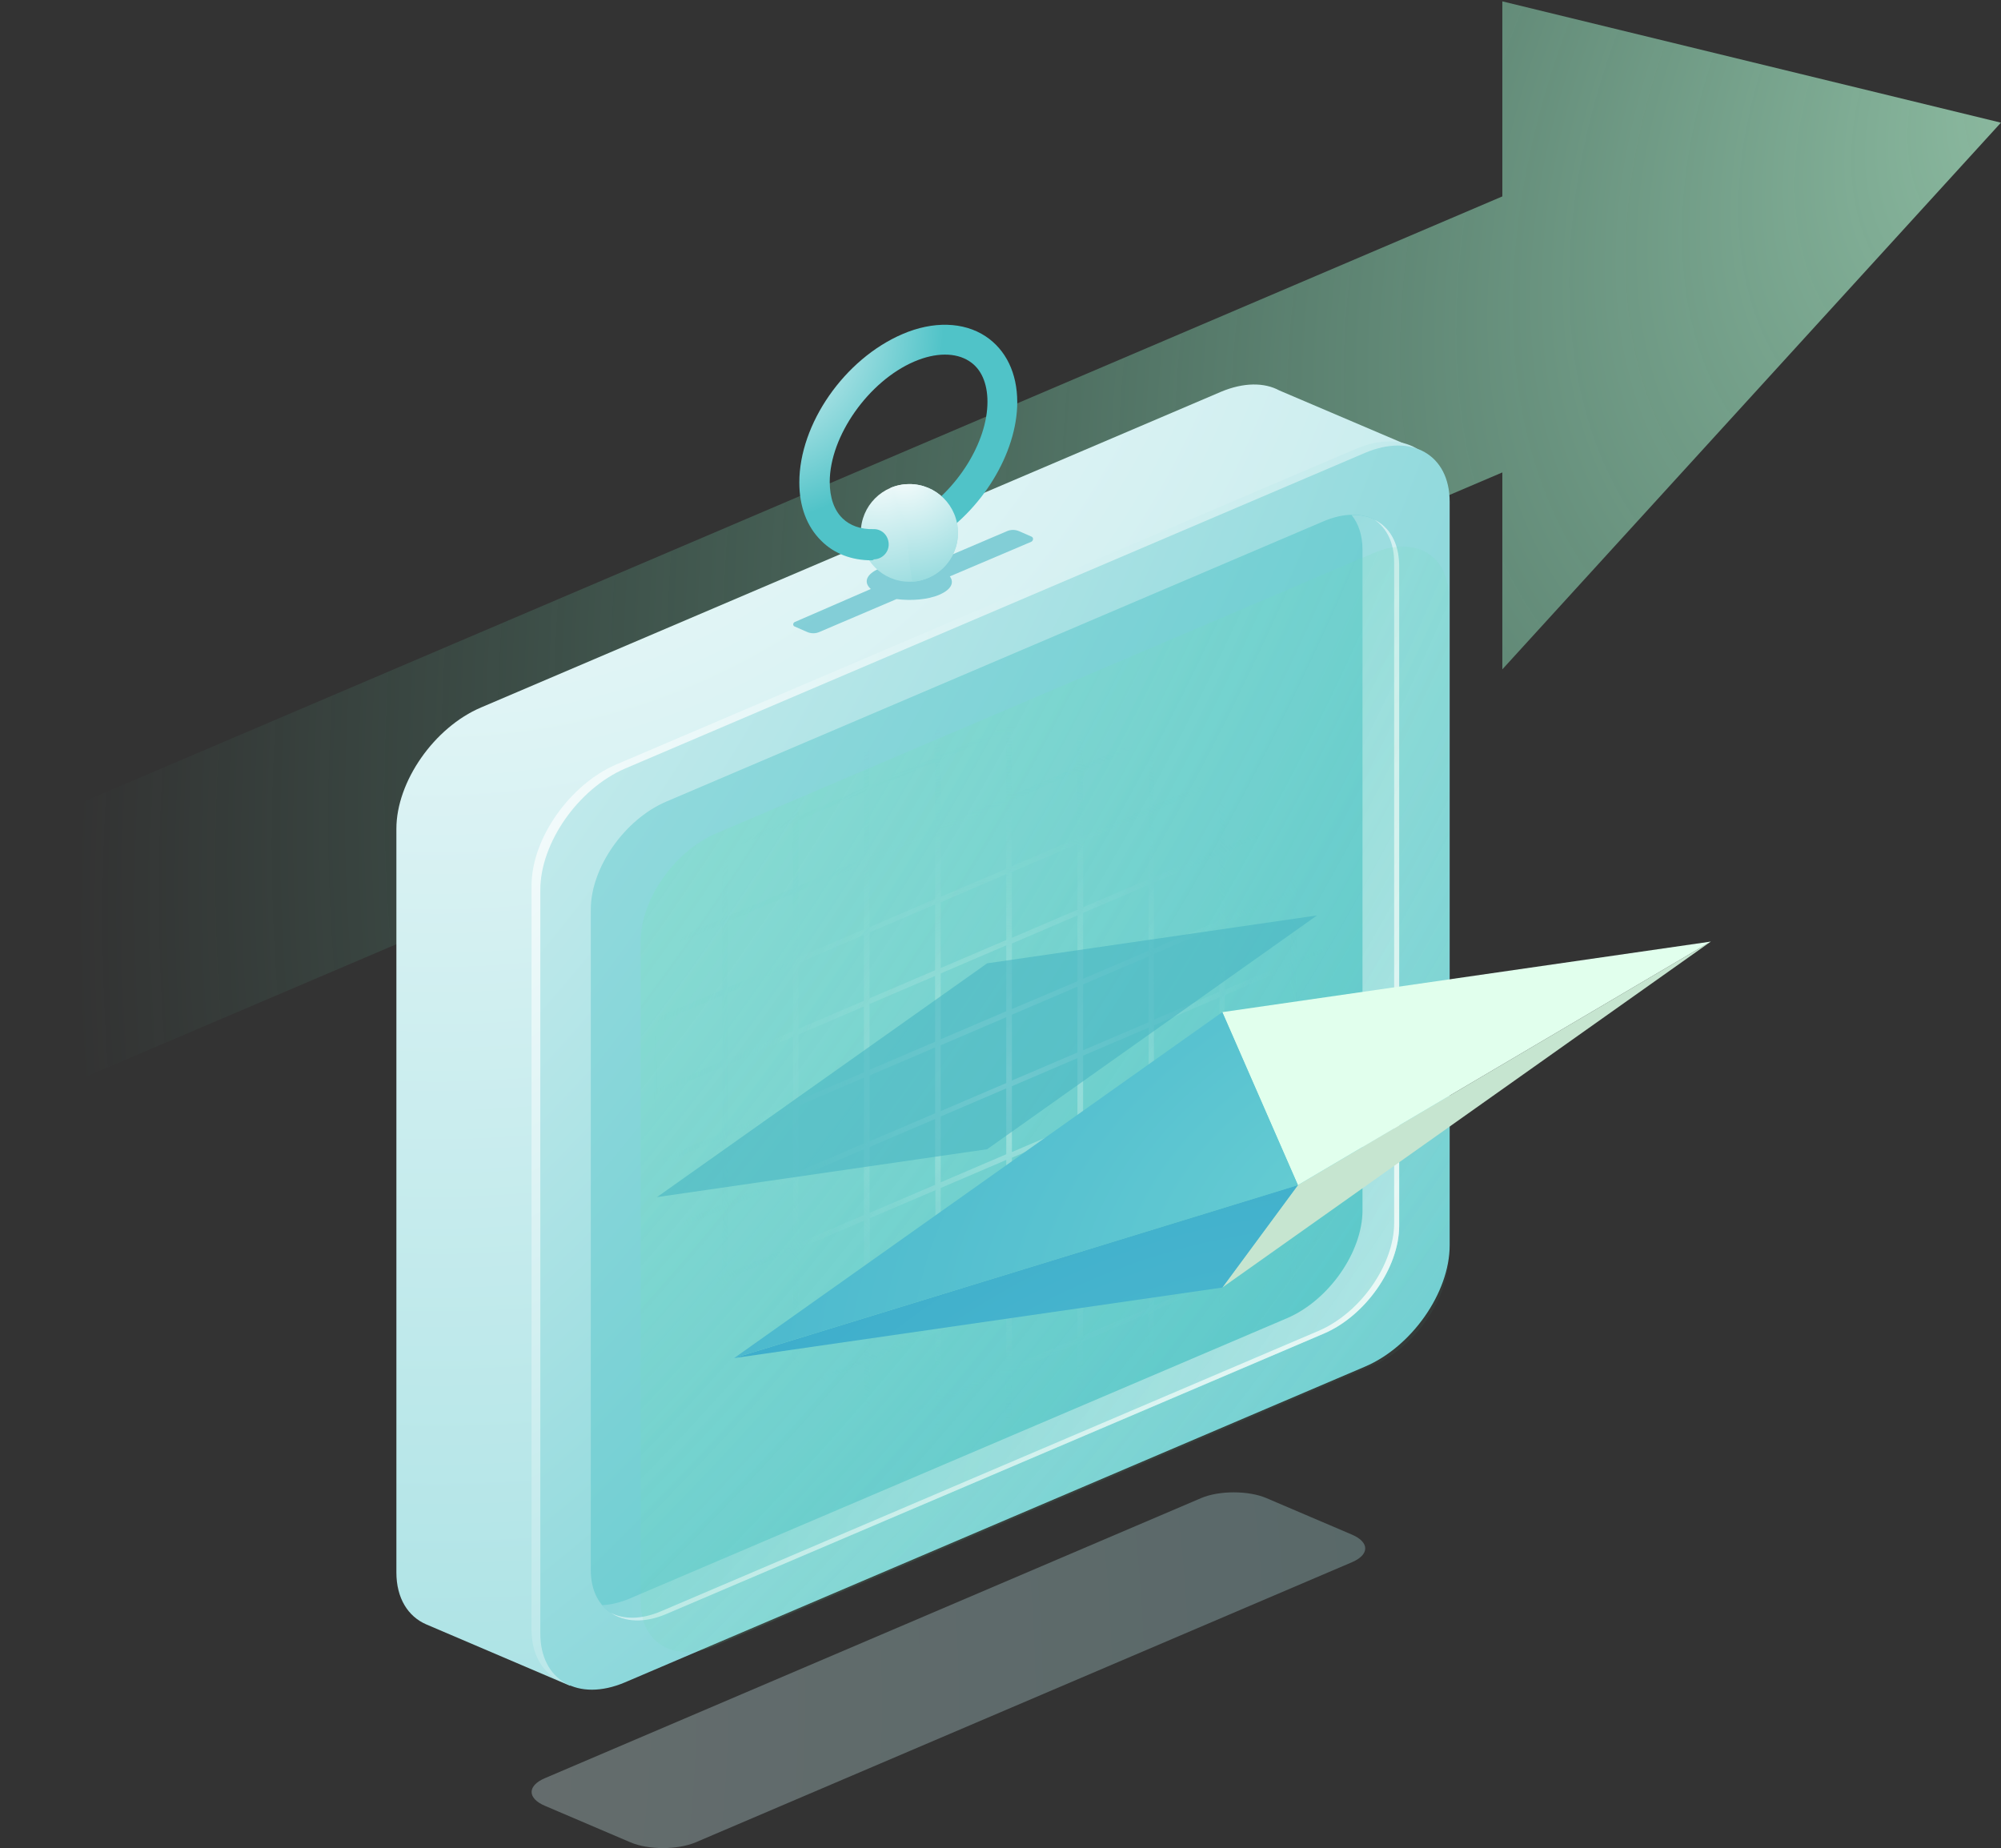 <svg width="1259" height="1163" viewBox="0 0 1259 1163" fill="none" xmlns="http://www.w3.org/2000/svg">
<rect x="0" y="0" width="1259" height="1163" fill="#333333" stroke="none"/>
<g clip-path="url(#clip0)">
<path opacity="0.7" d="M1258.95 77.189L945.253 0.859V123.582L0.02 526.842V700.518L945.253 297.258V421.17L1258.95 77.189Z" fill="url(#paint0_radial)"/>
<path d="M893.369 283.375L804.981 245.706C795.511 240.551 782.49 240.551 768.285 246.499L302.672 445.155C273.275 457.645 249.402 491.746 249.402 521.485V989.378C249.402 1005.64 256.702 1017.13 268.145 1022.09L358.703 1060.75L369.16 991.757L768.482 821.452C797.879 808.961 821.751 774.861 821.751 745.122V302.606L823.132 307.365L893.369 283.375Z" fill="url(#paint1_radial)"/>
<path d="M853.312 857.341L387.699 1056C358.302 1068.49 334.43 1054.81 334.43 1025.27V557.374C334.43 527.833 358.302 493.732 387.699 481.044L853.312 282.388C882.709 269.897 906.581 283.577 906.581 313.118V781.011C906.581 810.551 882.709 844.652 853.312 857.341Z" fill="url(#paint2_radial)"/>
<path d="M858.839 859.923L393.226 1058.58C363.83 1071.07 339.957 1057.39 339.957 1027.85V559.956C339.957 530.415 363.83 496.315 393.226 483.626L858.839 284.97C888.236 272.479 912.109 286.159 912.109 315.7V783.593C912.109 813.332 888.236 847.433 858.839 859.923Z" fill="url(#paint3_radial)"/>
<path d="M832.794 838.909L419.069 1015.36C393.026 1026.46 371.719 1014.17 371.719 988V572.249C371.719 546.079 392.829 515.745 419.069 504.445L832.794 327.993C858.837 316.891 880.145 329.183 880.145 355.353V771.104C880.145 797.472 859.034 827.806 832.794 838.909Z" fill="url(#paint4_radial)"/>
<path opacity="0.5" d="M848.378 368.433V364.865L815.627 378.743V349.797L812.076 351.383V380.527L770.841 398.172V369.028L767.29 370.614V399.758L726.055 417.403V388.259L722.504 389.845V418.99L681.27 436.635V407.49L677.719 409.077V438.221L636.484 455.866V426.722L632.933 428.308V457.452L591.699 475.097V445.953L588.147 447.539V476.683L546.913 494.328V465.184L543.362 466.77V495.914L502.127 513.559V484.415L498.576 486.001V515.145L457.342 532.791V503.646L453.79 505.232V534.377L412.556 552.022V522.878L409.005 524.464V552.022L376.254 565.9V569.469L409.005 555.59V597.027L376.254 610.905V614.474L409.005 600.595V642.032L376.254 655.91V659.479L409.005 645.6V686.838L376.254 700.717V704.285L409.005 690.407V731.843L376.254 745.722V749.29L409.005 735.412V776.848L376.254 790.727V794.295L409.005 780.417V821.655L376.254 835.533V839.102L409.005 825.224V866.66L376.254 880.538V884.107L409.005 870.229V911.665L376.254 925.543V929.112L409.005 915.234V956.472L376.254 970.35V973.919L409.005 960.04V989.185L412.556 987.599V958.454L453.79 940.809V969.953L457.342 968.367V939.223L498.576 921.578V950.722L502.127 949.136V919.992L543.362 902.347V931.491L546.913 929.905V900.761L588.147 883.116V912.855L591.699 911.268V882.124L632.933 864.479V893.623L636.484 892.037V863.29L677.719 845.645V874.789L681.27 873.203V844.058L722.504 826.413V855.557L726.055 853.971V824.827L767.29 807.182V836.326L770.841 834.74V805.596L812.076 787.951V817.095L815.627 815.509V786.365L848.378 772.487V768.918L815.627 782.796V741.36L848.378 727.482V723.913L815.627 737.791V696.355L848.378 682.477V678.908L815.627 692.786V651.35L848.378 637.472V633.903L815.627 647.781V606.345L848.378 592.467V589.691L815.627 603.569V562.133L848.378 548.255V544.686L815.627 558.564V517.128L848.378 503.25V499.681L815.627 513.559V472.123L848.378 458.245V454.875L815.627 468.753V427.316L848.378 413.438V409.87L815.627 423.748V382.311L848.378 368.433ZM767.29 403.129V444.565L726.055 462.21V420.774L767.29 403.129ZM591.896 653.927V612.491L633.13 594.846V636.282L591.896 653.927ZM633.13 640.049V681.485L591.896 699.131V657.694L633.13 640.049ZM588.345 655.513L547.11 673.159V631.722L588.345 614.077V655.513ZM588.345 659.082V700.518L547.11 718.163V676.727L588.345 659.082ZM588.345 704.087V745.523L547.11 763.168V721.732L588.345 704.087ZM591.896 702.501L633.13 684.856V726.292L591.896 743.937V702.501ZM636.682 683.468L677.916 665.823V707.259L636.682 724.904V683.468ZM636.682 679.899V638.463L677.916 620.818V662.254L636.682 679.899ZM636.682 634.894V593.656L677.916 576.011V617.448L636.682 634.894ZM636.682 590.088V548.651L677.916 531.006V572.443L636.682 590.088ZM633.13 591.475L591.896 609.121V567.684L633.13 550.039V591.475ZM588.345 610.508L547.11 628.154V586.717L588.345 569.072V610.508ZM543.559 629.74L502.325 647.385V605.948L543.559 588.303V629.74ZM543.559 633.308V674.745L502.325 692.39V650.953L543.559 633.308ZM543.559 678.115V719.551L502.325 737.196V695.76L543.559 678.115ZM543.559 723.12V764.556L502.325 782.201V740.765L543.559 723.12ZM543.559 768.125V809.561L502.325 827.206V785.77L543.559 768.125ZM547.307 766.539L588.542 748.894V790.33L547.307 807.975V766.539ZM591.896 747.506L633.13 729.861V771.297L591.896 788.942V747.506ZM636.682 728.473L677.916 710.828V752.264L636.682 769.909V728.473ZM681.467 709.242L722.701 691.597V733.033L681.467 750.678V709.242ZM681.467 705.673V664.237L722.701 646.592V688.028L681.467 705.673ZM681.467 660.866V619.43L722.701 601.785V643.221L681.467 660.866ZM681.467 615.861V574.425L722.701 556.78V598.216L681.467 615.861ZM681.467 570.856V529.42L722.701 511.775V553.211L681.467 570.856ZM681.467 526.05V484.614L722.701 466.968V508.405L681.467 526.05ZM677.719 527.438L636.484 545.083V503.646L677.719 486.001V527.438ZM633.13 546.669L591.896 564.314V522.878L633.13 505.232V546.669ZM588.345 565.702L547.11 583.347V541.911L588.345 524.265V565.702ZM543.559 584.735L502.325 602.38V560.944L543.559 543.298V584.735ZM498.971 603.768L457.736 621.413V579.976L498.971 562.331V603.768ZM498.971 607.336V648.773L457.736 666.418V624.981L498.971 607.336ZM498.971 652.341V693.778L457.736 711.423V669.986L498.971 652.341ZM498.971 697.346V738.783L457.736 756.229V714.793L498.971 697.346ZM498.971 742.153V783.589L457.736 801.234V759.798L498.971 742.153ZM498.971 787.158V828.594L457.736 846.239V804.803L498.971 787.158ZM498.971 832.163V873.599L457.736 891.046V849.61L498.971 832.163ZM502.522 830.577L543.756 812.932V854.368L502.522 872.013V830.577ZM547.307 811.544L588.542 793.899V835.335L547.307 852.98V811.544ZM591.896 792.313L633.13 774.667V816.104L591.896 833.749V792.313ZM636.682 773.28L677.916 755.635V797.071L636.682 814.716V773.28ZM681.467 754.247L722.701 736.602V778.038L681.467 795.683V754.247ZM726.055 735.214L767.29 717.569V759.005L726.055 776.65V735.214ZM726.055 731.645V690.209L767.29 672.564V714L726.055 731.645ZM726.055 686.64V645.204L767.29 627.559V668.995L726.055 686.64ZM726.055 641.635V600.199L767.29 582.554V623.99L726.055 641.635ZM726.055 596.829V555.392L767.29 537.747V579.183L726.055 596.829ZM726.055 551.824V510.387L767.29 492.742V534.178L726.055 551.824ZM726.055 506.819V465.382L767.29 447.737V489.173L726.055 506.819ZM722.504 422.162V463.598L681.27 481.243V439.807L722.504 422.162ZM677.719 441.195V482.631L636.484 500.276V458.84L677.719 441.195ZM633.13 460.228V501.664L591.896 519.309V477.873L633.13 460.228ZM588.345 479.459V520.895L547.11 538.54V497.104L588.345 479.459ZM543.559 498.492V539.928L502.325 557.573V516.137L543.559 498.492ZM498.971 517.525V558.961L457.736 576.606V535.17L498.971 517.525ZM413.148 554.203L454.382 536.558V577.994L413.148 595.639V554.203ZM413.148 599.009L454.382 581.364V622.801L413.148 640.446V599.009ZM413.148 644.014L454.382 626.369V667.806L413.148 685.451V644.014ZM413.148 689.019L454.382 671.374V712.81L413.148 730.456V689.019ZM413.148 733.826L454.382 716.181V757.617L413.148 775.262V733.826ZM413.148 778.831L454.382 761.186V802.622L413.148 820.267V778.831ZM413.148 823.836L454.382 806.191V847.627L413.148 865.272V823.836ZM413.148 868.643L454.382 850.997V892.434L413.148 910.079V868.643ZM413.148 954.886V913.449L454.382 895.804V937.24L413.148 954.886ZM457.736 935.853V894.416L498.971 876.771V918.208L457.736 935.853ZM502.522 916.82V875.383L543.756 857.738V899.175L502.522 916.82ZM547.307 897.787V856.351L588.542 838.705V880.142L547.307 897.787ZM591.896 878.754V837.318L633.13 819.672V861.109L591.896 878.754ZM636.682 859.523V818.086L677.916 800.441V841.878L636.682 859.523ZM681.467 840.49V799.053L722.701 781.408V822.845L681.467 840.49ZM726.055 821.457V780.021L767.29 762.375V803.812L726.055 821.457ZM811.878 784.779L770.644 802.424V760.988L811.878 743.342V784.779ZM811.878 739.972L770.644 757.617V716.181L811.878 698.536V739.972ZM811.878 694.967L770.644 712.612V671.176L811.878 653.531V694.967ZM811.878 649.962L770.644 667.607V626.171L811.878 608.526V649.962ZM811.878 605.155L770.644 622.801V581.364L811.878 563.719V605.155ZM811.878 560.15L770.644 577.796V536.359L811.878 518.714V560.15ZM811.878 515.145L770.644 532.791V491.354L811.878 473.709V515.145ZM811.878 470.339L770.644 487.984V446.548L811.878 428.903V470.339ZM811.878 425.334L770.644 442.979V401.543L811.878 383.898V425.334Z" fill="url(#paint5_radial)"/>
<path d="M850.36 324.025C854.7 329.378 857.265 336.714 857.265 345.834V761.584C857.265 787.755 836.155 818.088 809.915 829.389L396.19 1005.84C390.074 1008.42 384.155 1009.81 378.828 1010C387.114 1020.11 402.109 1022.89 419.273 1015.55L832.998 839.104C859.041 828.001 880.348 797.668 880.348 771.299V355.548C880.151 335.326 867.722 323.43 850.36 324.025Z" fill="url(#paint6_radial)"/>
<path d="M864.752 326.998C872.446 332.153 877.181 341.471 877.181 353.763V769.514C877.181 795.684 856.071 826.017 829.831 837.318L416.106 1013.77C403.677 1019.12 392.431 1019.12 384.145 1014.76C392.825 1020.71 405.452 1021.5 419.263 1015.55L832.988 839.103C859.03 828 880.338 797.666 880.338 771.298V355.547C880.141 341.471 874.222 331.558 864.752 326.998Z" fill="url(#paint7_radial)"/>
<path opacity="0.7" d="M864.169 858.932L450.444 1035.38C424.401 1046.49 403.094 1034.19 403.094 1008.02V592.273C403.094 566.103 424.204 535.769 450.444 524.468L864.169 348.017C890.212 336.914 911.52 349.206 911.52 375.377V791.127C911.322 817.496 890.212 847.83 864.169 858.932Z" fill="url(#paint8_radial)"/>
<path d="M816.618 745.714L1076.45 592.459L769.07 810.148L816.618 745.714Z" fill="#C6E5D0"/>
<path d="M816.617 745.715L461.883 854.559L769.069 810.149L816.617 745.715Z" fill="url(#paint9_radial)"/>
<path d="M816.618 745.714L1076.45 592.459L769.07 636.869L816.618 745.714Z" fill="#E1FFED"/>
<path d="M816.617 745.711L461.883 854.556L769.069 636.866L816.617 745.711Z" fill="url(#paint10_radial)"/>
<path opacity="0.6" d="M621.102 606.149L413.352 753.258L621.102 723.122L828.655 576.014L621.102 606.149Z" fill="#48B6C3"/>
<path opacity="0.3" d="M396.772 1159.29L342.911 1136.29C331.665 1131.53 331.665 1123.6 342.911 1118.85L755.846 942.593C767.092 937.835 785.44 937.835 796.686 942.593L850.547 965.591C861.793 970.349 861.793 978.28 850.547 983.038L437.612 1159.29C426.169 1164.05 408.018 1164.05 396.772 1159.29Z" fill="url(#paint11_radial)"/>
<path opacity="0.6" d="M649.116 337.703L641.422 334.333C638.857 333.143 635.897 333.143 633.333 334.333L583.615 355.546C573.75 353.564 561.518 354.357 553.231 357.727C544.945 361.296 543.169 366.451 547.904 370.614L499.962 391.432C498.778 392.026 498.778 393.811 499.962 394.207L507.656 397.578C510.221 398.767 513.181 398.767 515.746 397.578L564.083 376.959C573.355 378.148 583.812 377.355 591.112 374.183C598.412 371.011 600.582 366.649 597.622 362.684L648.919 340.875C650.3 340.082 650.3 338.298 649.116 337.703Z" fill="#48B6C3"/>
<path d="M572.17 366.056C589.059 366.056 602.751 352.298 602.751 335.326C602.751 318.354 589.059 304.596 572.17 304.596C555.281 304.596 541.59 318.354 541.59 335.326C541.59 352.298 555.281 366.056 572.17 366.056Z" fill="url(#paint12_radial)"/>
<path d="M548.299 352.568C535.87 352.568 524.821 348.404 516.732 340.276C507.657 331.354 502.922 318.665 502.922 303.598C502.922 266.721 531.332 225.88 567.831 210.217C587.166 201.891 606.304 202.485 620.114 211.605C632.938 220.13 640.041 234.802 640.041 253.042C640.041 285.16 617.549 321.838 586.574 340.474C582.037 343.25 576.315 341.664 573.553 337.104C570.791 332.544 572.369 326.794 576.907 324.019C602.161 308.753 621.298 278.22 621.298 252.843C621.298 241.146 617.352 232.026 609.855 227.268C601.371 221.716 588.745 221.716 575.329 227.466C546.524 239.758 522.059 274.454 522.059 303.201C522.059 313.114 524.821 321.045 530.148 326.199C534.883 330.759 541.591 333.138 549.483 332.94C554.81 332.742 558.953 336.905 559.151 342.258C559.348 347.413 555.205 351.775 549.878 351.973C549.286 352.568 548.694 352.568 548.299 352.568Z" fill="url(#paint13_radial)"/>
<path d="M602.754 335.326C602.754 318.276 589.141 304.596 572.174 304.596C568.03 304.596 564.085 305.389 560.336 306.975C563.493 313.716 567.438 320.456 568.82 327.197C571.582 340.084 571.384 352.971 574.146 366.056C590.127 364.867 602.754 351.583 602.754 335.326Z" fill="url(#paint14_radial)"/>
</g>
<defs>
<radialGradient id="paint0_radial" cx="0" cy="0" r="1" gradientUnits="userSpaceOnUse" gradientTransform="translate(1324.87 36.373) rotate(-51.996) scale(1601.85 1050.16)">
<stop stop-color="#B9FBD5"/>
<stop offset="0.582" stop-color="#80E4BB" stop-opacity="0.418"/>
<stop offset="1" stop-color="#5CD5AA" stop-opacity="0"/>
</radialGradient>
<radialGradient id="paint1_radial" cx="0" cy="0" r="1" gradientUnits="userSpaceOnUse" gradientTransform="translate(267.54 30.795) rotate(-23.099) scale(2221.39 2228.92)">
<stop stop-color="white"/>
<stop offset="1" stop-color="#50C3C8"/>
</radialGradient>
<radialGradient id="paint2_radial" cx="0" cy="0" r="1" gradientUnits="userSpaceOnUse" gradientTransform="translate(235.65 481.671) rotate(-40.469) scale(2042.21 1401.64)">
<stop stop-color="white"/>
<stop offset="1" stop-color="#50C3C8"/>
</radialGradient>
<radialGradient id="paint3_radial" cx="0" cy="0" r="1" gradientUnits="userSpaceOnUse" gradientTransform="translate(-158.317 332.651) rotate(-40.469) scale(2042.21 1401.64)">
<stop stop-color="white"/>
<stop offset="1" stop-color="#50C3C8"/>
</radialGradient>
<radialGradient id="paint4_radial" cx="0" cy="0" r="1" gradientUnits="userSpaceOnUse" gradientTransform="translate(-670.371 -32.159) rotate(-40.469) scale(2195.21 1840.13)">
<stop stop-color="white"/>
<stop offset="1" stop-color="#50C3C8"/>
</radialGradient>
<radialGradient id="paint5_radial" cx="0" cy="0" r="1" gradientUnits="userSpaceOnUse" gradientTransform="translate(632.245 679.292) rotate(-23.102) scale(221.405 224.885)">
<stop stop-color="white"/>
<stop offset="1" stop-color="#50C3C8" stop-opacity="0"/>
</radialGradient>
<radialGradient id="paint6_radial" cx="0" cy="0" r="1" gradientUnits="userSpaceOnUse" gradientTransform="translate(1736.22 1114.85) scale(2050 2060.03)">
<stop stop-color="white"/>
<stop offset="1" stop-color="#50C3C8"/>
</radialGradient>
<radialGradient id="paint7_radial" cx="0" cy="0" r="1" gradientUnits="userSpaceOnUse" gradientTransform="translate(1019.98 843.836) scale(2028.69 2038.62)">
<stop stop-color="white"/>
<stop offset="1" stop-color="#50C3C8"/>
</radialGradient>
<radialGradient id="paint8_radial" cx="0" cy="0" r="1" gradientUnits="userSpaceOnUse" gradientTransform="translate(-639.129 -12.146) rotate(-40.469) scale(2195.21 1840.13)">
<stop stop-color="#B9FBD5"/>
<stop offset="0.582" stop-color="#80E4BB" stop-opacity="0.418"/>
<stop offset="1" stop-color="#5CD5AA" stop-opacity="0"/>
</radialGradient>
<radialGradient id="paint9_radial" cx="0" cy="0" r="1" gradientUnits="userSpaceOnUse" gradientTransform="translate(776.027 1283.35) rotate(112.281) scale(774.879 623.77)">
<stop stop-color="#67CED3"/>
<stop offset="0.274" stop-color="#58C2D0"/>
<stop offset="1" stop-color="#34A6CA"/>
</radialGradient>
<radialGradient id="paint10_radial" cx="0" cy="0" r="1" gradientUnits="userSpaceOnUse" gradientTransform="translate(852.563 757.743) rotate(-122.211) scale(525.966 836.808)">
<stop stop-color="#67CED3"/>
<stop offset="0.274" stop-color="#58C2D0"/>
<stop offset="1" stop-color="#34A6CA"/>
</radialGradient>
<radialGradient id="paint11_radial" cx="0" cy="0" r="1" gradientUnits="userSpaceOnUse" gradientTransform="translate(-291.196 1072.83) scale(2609.08 2621.85)">
<stop stop-color="white"/>
<stop offset="1" stop-color="#50C3C8"/>
</radialGradient>
<radialGradient id="paint12_radial" cx="0" cy="0" r="1" gradientUnits="userSpaceOnUse" gradientTransform="translate(552.322 293.26) rotate(-40.47) scale(138.086 138.193)">
<stop stop-color="white"/>
<stop offset="1" stop-color="#50C3C8"/>
</radialGradient>
<radialGradient id="paint13_radial" cx="0" cy="0" r="1" gradientUnits="userSpaceOnUse" gradientTransform="translate(467.617 203.499) scale(126.271 126.89)">
<stop stop-color="white"/>
<stop offset="1" stop-color="#50C3C8"/>
</radialGradient>
<radialGradient id="paint14_radial" cx="0" cy="0" r="1" gradientUnits="userSpaceOnUse" gradientTransform="translate(567.831 293.279) rotate(-40.47) scale(125.626 125.724)">
<stop stop-color="white"/>
<stop offset="1" stop-color="#50C3C8"/>
</radialGradient>
<clipPath id="clip0">
<rect width="1258.93" height="1162" fill="white" transform="translate(0.02 0.859)"/>
</clipPath>
</defs>
</svg>
